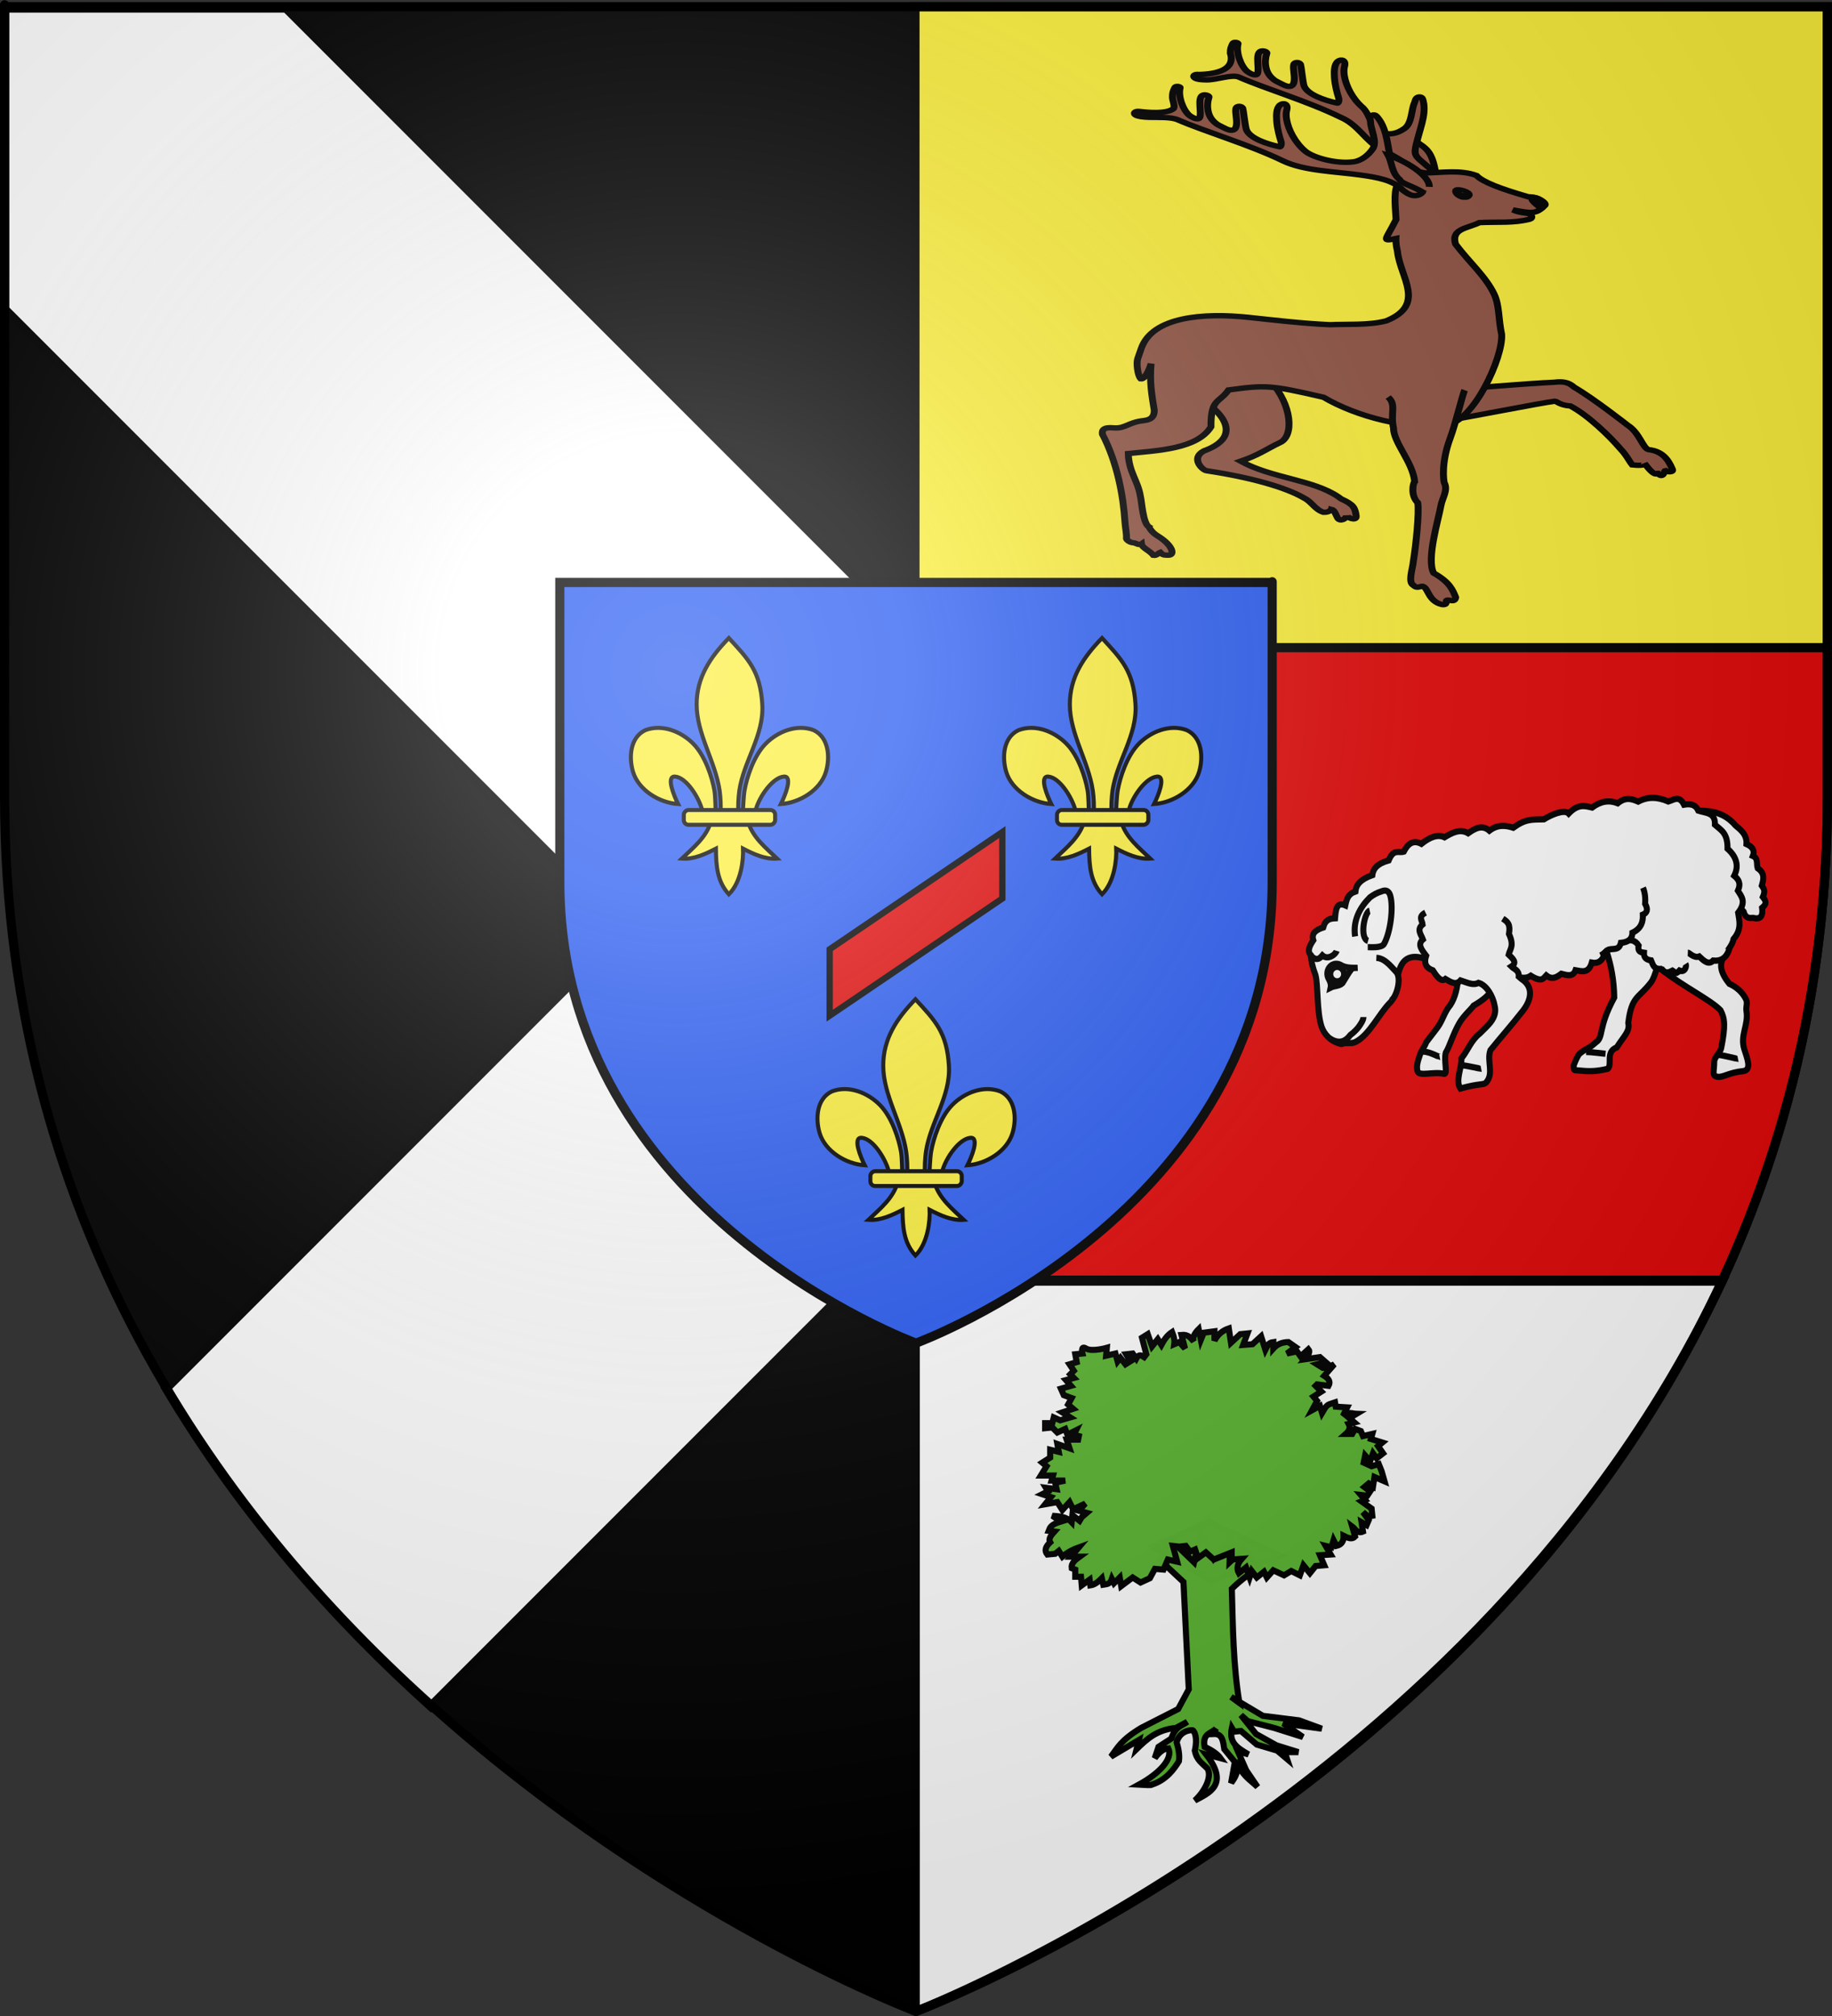 <?xml version="1.0" encoding="UTF-8" standalone="no"?>
<svg
   xmlns:dc="http://purl.org/dc/elements/1.1/"
   xmlns:cc="http://web.resource.org/cc/"
   xmlns:rdf="http://www.w3.org/1999/02/22-rdf-syntax-ns#"
   xmlns:svg="http://www.w3.org/2000/svg"
   xmlns="http://www.w3.org/2000/svg"
   xmlns:xlink="http://www.w3.org/1999/xlink"
   xmlns:sodipodi="http://sodipodi.sourceforge.net/DTD/sodipodi-0.dtd"
   xmlns:inkscape="http://www.inkscape.org/namespaces/inkscape"
   height="660"
   width="600"
   version="1.0"
   id="svg2"
   sodipodi:version="0.32"
   inkscape:version="0.44.1"
   sodipodi:docname="Blason ville fr Rambouillet (Yvelines).svg"
   sodipodi:docbase="C:\Documents and Settings\Standard\Mes documents\aaaOuiqui\Blasons\Blasons Yvelines svg"
   inkscape:export-filename="/Users/olivier/Desktop/Blason Rouge/Blason_Vide_3D.png"
   inkscape:export-xdpi="144"
   inkscape:export-ydpi="144">
  <rect width="100%" height="100%" fill="#333333" stroke="none"/>
  <sodipodi:namedview
     inkscape:window-height="712"
     inkscape:window-width="1024"
     inkscape:pageshadow="2"
     inkscape:pageopacity="0.0"
     guidetolerance="10.0"
     gridtolerance="10.0"
     objecttolerance="10.0"
     borderopacity="1.0"
     bordercolor="#666666"
     pagecolor="#ffffff"
     id="base"
     showgrid="false"
     height="660px"
     inkscape:zoom="0.63"
     inkscape:cx="410.118"
     inkscape:cy="310.61951"
     inkscape:window-x="-4"
     inkscape:window-y="-4"
     inkscape:current-layer="layer3"
     showguides="true"
     inkscape:guide-bbox="true" />
  <desc
     id="desc4">Flag of Canton of Valais (Wallis)</desc>
  <defs
     id="defs6">
    <linearGradient
       id="linearGradient2893">
      <stop
         style="stop-color:white;stop-opacity:0.314;"
         offset="0"
         id="stop2895" />
      <stop
         id="stop2897"
         offset="0.19"
         style="stop-color:white;stop-opacity:0.251;" />
      <stop
         style="stop-color:#6b6b6b;stop-opacity:0.125;"
         offset="0.6"
         id="stop2901" />
      <stop
         style="stop-color:black;stop-opacity:0.125;"
         offset="1"
         id="stop2899" />
    </linearGradient>
    <radialGradient
       inkscape:collect="always"
       xlink:href="#linearGradient2893"
       id="radialGradient3163"
       gradientUnits="userSpaceOnUse"
       gradientTransform="matrix(1.353,0,0,1.349,-77.629,-85.747)"
       cx="221.445"
       cy="226.331"
       fx="221.445"
       fy="226.331"
       r="300" />
  </defs>
  <g
     inkscape:groupmode="layer"
     id="layer3"
     inkscape:label="Fond écu"
     style="display:inline">
    <path
       id="path2855"
       style="fill:black;fill-opacity:0.982;fill-rule:evenodd;stroke:none;stroke-width:1px;stroke-linecap:butt;stroke-linejoin:miter;stroke-opacity:1"
       d="M 300,658.5 C 300,658.5 598.5,546.18 598.5,260.728 C 598.5,-24.723 598.5,2.176 598.5,2.176 L 1.5,2.176 L 1.5,260.728 C 1.5,546.18 300,658.5 300,658.5 z "
       sodipodi:nodetypes="cccccc" />
    <path
       style="fill:#fcef3c;fill-opacity:1;fill-rule:evenodd;stroke:black;stroke-width:3;stroke-linecap:butt;stroke-linejoin:miter;stroke-miterlimit:4;stroke-dasharray:none;stroke-opacity:1;display:inline"
       d="M 299.656,2.188 L 299.656,212.368 L 598.5,212.368 C 598.5,71.898 598.5,2.188 598.5,2.188 L 299.656,2.188 z "
       id="path8710"
       sodipodi:nodetypes="ccccc" />
    <path
       style="fill:#e20909;fill-opacity:1;fill-rule:evenodd;stroke:black;stroke-width:3;stroke-linecap:butt;stroke-linejoin:miter;stroke-miterlimit:4;stroke-dasharray:none;stroke-opacity:1;display:inline"
       d="M 299.625,212.031 L 299.625,419.094 L 564.125,419.094 C 585.16,373.654 598.5,321.055 598.5,260.719 C 598.5,206.962 598.5,245.899 598.5,212.031 L 299.625,212.031 z "
       id="path9600" />
    <path
       style="fill:white;fill-opacity:1;fill-rule:evenodd;stroke:black;stroke-width:3;stroke-linecap:butt;stroke-linejoin:miter;stroke-miterlimit:4;stroke-dasharray:none;stroke-opacity:1;display:inline"
       d="M 299.75,419.411 L 299.75,658.406 C 299.763,658.411 300,658.5 300,658.5 C 300,658.5 484.907,587.096 564.06,419.411 L 299.75,419.411 z "
       id="path10490"
       sodipodi:nodetypes="ccccc" />
    <g
       style="display:inline"
       inkscape:label="Meubles"
       id="g2064"
       transform="translate(-4.442412e-5,0.463)">
      <path
         id="path11627"
         d="M 1.5,2.188 L 1.5,100.781 L 204.594,303.875 L 54.438,454.031 C 79.087,495.486 109.776,530.024 141.125,558.156 L 300,399.281 L 300,208.469 L 93.719,2.188 L 1.5,2.188 z "
         style="opacity:1;fill:white;fill-opacity:1;fill-rule:evenodd;stroke:black;stroke-width:3;stroke-linecap:butt;stroke-linejoin:miter;stroke-miterlimit:4;stroke-dasharray:none;stroke-opacity:1;display:inline"
         sodipodi:nodetypes="ccccccccc" />
    </g>
    <g
       id="g6781"
       transform="matrix(-0.511,0,0,0.398,548.433,13.424)"
       style="fill:#905443;fill-opacity:1;stroke:black;stroke-width:4.435;stroke-miterlimit:4;stroke-dasharray:none;stroke-opacity:1">
      <g
         transform="translate(-115.185,-52.345)"
         style="fill:#905443;fill-opacity:1;stroke:black;stroke-width:4.435;stroke-miterlimit:4;stroke-dasharray:none;stroke-opacity:1;display:inline"
         inkscape:label="Fond écu"
         id="g6783">
        <g
           id="g6570"
           style="fill:#905443;fill-opacity:1;stroke:black;stroke-width:4.435;stroke-miterlimit:4;stroke-dasharray:none;stroke-opacity:1">
          <path
             style="color:black;fill:#905443;fill-opacity:1;fill-rule:evenodd;stroke:black;stroke-width:4.435;stroke-linecap:butt;stroke-linejoin:miter;marker:none;marker-start:none;marker-mid:none;marker-end:none;stroke-miterlimit:4;stroke-dasharray:none;stroke-dashoffset:0;stroke-opacity:1;visibility:visible;display:inline;overflow:visible"
             d="M 394.791,313.022 C 415.424,321.528 425.874,328.829 425.893,342.172 C 413.749,348.391 385.46,374.872 416.916,389.573 C 425.755,395.757 417.447,405.752 414.941,405.879 C 387.05,411.238 364.236,419.518 352.655,428.271 C 347.547,431.484 345.753,437.722 340.134,440.049 C 338.868,440.21 335.643,439.425 335.223,437.513 C 333.083,438.126 332.583,441.333 331.155,444.657 C 329.624,448.22 325.301,445.293 325.558,442.532 C 325.541,443.895 318.96,447.975 319.23,443.122 C 319.924,436.247 321.057,433.544 328.419,429.239 C 329.307,428.72 329.999,427.88 330.827,427.156 C 346.921,413.083 373.64,411.934 393.244,398.002 C 381.649,392.924 375.958,387.463 368.366,382.88 C 358.693,377.714 360.5,351.135 374.045,332.466"
             id="path2033"
             sodipodi:nodetypes="cccccccsccssccc" />
          <path
             style="color:black;fill:#905443;fill-opacity:1;fill-rule:evenodd;stroke:black;stroke-width:4.435;stroke-linecap:butt;stroke-linejoin:miter;marker:none;marker-start:none;marker-mid:none;marker-end:none;stroke-miterlimit:4;stroke-dasharray:none;stroke-dashoffset:0;stroke-opacity:1;visibility:visible;display:inline;overflow:visible"
             d="M 116.646,404.401 C 119.272,396.199 123.309,389.603 131.897,388.464 C 135.697,387.02 137.608,374.521 145.368,368.259 C 145.368,368.259 166.886,346.531 179.492,337.132 C 183.066,333.026 186.477,332.185 192.168,333.024 C 208.993,333.951 254.527,338.844 254.527,338.844 L 257.685,363.712 C 253.133,363.324 200.348,349.866 191.838,348.628 C 190.65,348.698 188.709,351.981 181.926,352.574 C 170.467,360.329 156.556,377.74 149.802,387.931 C 145.849,393.246 144.404,397.669 142.3,401.038 C 139.316,401.455 133.651,401.842 134.516,399.644 C 127.435,411.831 126.547,407.838 125.957,407.893 C 122.394,413.24 121.572,405.602 121.217,405.608 C 120.027,407.12 115.299,407.387 116.646,404.401 z "
             id="path8638"
             sodipodi:nodetypes="ccccccccccccccc" />
          <path
             style="color:black;fill:#905443;fill-opacity:1;fill-rule:evenodd;stroke:black;stroke-width:4.435;stroke-linecap:butt;stroke-linejoin:miter;marker:none;marker-start:none;marker-mid:none;marker-end:none;stroke-miterlimit:4;stroke-dasharray:none;stroke-dashoffset:0;stroke-opacity:1;visibility:visible;display:inline;overflow:visible"
             d="M 268.243,161.261 C 270.611,142.106 274.593,140.653 282.01,133.968 C 281.779,139.618 283.423,145.185 280.923,151.133 C 281.095,154.311 278.498,160.7 277.42,166.207"
             id="path8636"
             sodipodi:nodetypes="cccc" />
          <path
             id="path4786"
             style="fill:#905443;fill-opacity:1;fill-rule:evenodd;stroke:black;stroke-width:4.435;stroke-linecap:butt;stroke-linejoin:miter;stroke-miterlimit:4;stroke-dasharray:none;stroke-opacity:1"
             d="M 303.021,141.947 C 294.057,147.272 285.121,153.13 282.41,162.307 C 282.134,163.242 280.158,167.829 277.533,169.45 C 274.711,171.192 271.21,169.886 270.416,168.264 C 268.731,164.825 268.868,160.737 272.29,156.87 C 282.261,145.607 282.933,147.801 279.77,132.453 C 277.578,121.822 273.874,110.008 276.695,99.84 C 277.266,97.784 280.364,97.577 281.241,100.685 C 281.484,101.545 281.626,102.548 281.975,103.49 C 283.889,108.657 283.365,120.009 288.335,124.387 C 293.277,128.742 296.977,129.163 301.384,128.363 C 310.495,124.566 309.484,114.407 314.931,107.177 C 321.549,100.083 325.805,89.224 326.828,80.848 C 327.177,77.986 327.149,75.414 326.708,73.381 C 325.505,67.828 328.989,67.013 330.952,69.052 C 333.278,71.467 333.452,76.838 333.182,82.165 C 332.848,88.761 331.344,95.69 330.554,98.812 C 329.863,101.547 330.815,103.571 331.233,103.458 C 339.398,101.263 350.641,96.357 352.661,89.174 C 353.37,86.652 354.583,72.27 354.833,71.671 C 355.758,69.461 358.365,69.705 359.028,71.061 C 360.151,73.36 358.48,80.404 358.976,85.169 C 359.311,88.396 360.472,90.55 363.771,89.41 C 364.738,89.076 365.894,88.456 367.273,87.495 C 368.983,86.303 370.627,85.477 371.859,84.266 C 375.268,80.911 376.544,77.319 377.094,73.675 C 377.646,70.011 377.461,66.294 376.488,62.464 C 376.121,61.022 379.293,59.819 380.733,60.933 C 384.016,63.473 381.103,75.275 382.511,79.161 C 383.526,81.962 388.133,78.4 389.077,77.397 C 393.193,73.023 396.45,61.422 394.909,54.55 C 394.708,53.655 397.725,52.673 398.355,54.368 C 399.49,57.42 399.904,58.546 399.887,62.369 C 396.577,75.601 408.118,79.538 420.04,79.857 C 423.267,79.309 424.213,81.479 422.646,82.763 C 421.161,83.98 419.223,84.209 415.274,84.34 C 409.037,84.546 398.834,79.554 394.44,82.022 C 376.728,91.971 350.608,101.684 329.296,115.045 C 317.632,121.415 313.588,134.39 303.021,141.947 z "
             sodipodi:nodetypes="csssssssssccssssssssssssssssssssccssscc" />
          <path
             style="color:black;fill:#905443;fill-opacity:1;fill-rule:evenodd;stroke:black;stroke-width:4.435;stroke-linecap:butt;stroke-linejoin:miter;marker:none;marker-start:none;marker-mid:none;marker-end:none;stroke-miterlimit:4;stroke-dasharray:none;stroke-dashoffset:0;stroke-opacity:1;visibility:visible;display:inline;overflow:visible"
             d="M 274.877,160.878 C 288.032,157.267 290.619,166.087 292.799,170.806 C 295.541,176.194 293.776,193.535 293.696,199.259 C 300.349,216.258 303.377,217.441 293.798,214.831 C 293.86,216.38 293.666,220.838 292.799,225.215 C 291.088,246.965 274.043,269.219 300.03,282.579 C 311.125,286.363 325.981,285.039 335.97,285.705 C 353.786,284.72 373.542,281.673 388.063,279.693 C 416.975,275.751 449.822,278.914 456.984,305.245 L 459.25,313.575 C 460.225,317.159 459.311,327.517 457.267,330.268 C 454.788,330.687 452.018,323.509 450.68,317.741 C 451.79,332.332 450.175,344.198 448.643,356.147 C 448.707,360.115 449.528,363.68 455.335,364.585 C 465.445,365.921 466.932,371.295 474.612,370.548 C 481.195,369.753 482.226,372.351 481.886,375.786 C 472.335,399.126 468.467,426.833 467.451,447.621 C 467.196,452.828 466.263,457.601 466.465,461.763 C 466.231,462.738 464.43,464.969 461.833,465.13 C 460.491,465.213 458.478,467.489 456.818,466.006 C 456.435,469.4 451.765,471.319 449.115,475.44 C 447.236,475.828 446.062,473.612 444.832,472.989 C 442.699,475.788 441.938,475.097 439.804,475.295 C 435.16,475.604 436.544,467.15 446.744,459.224 C 450.514,456.294 451.976,452.307 451.896,452.19 C 456.068,449.193 456.634,430.876 457.57,426.674 C 459.12,414.035 465.021,406.743 465.301,391.678 C 446.209,389.156 421.141,387.988 412.309,369.757 C 412.425,345.883 407.154,350.547 401.044,339.379 C 377.439,335.345 374.593,335.137 340.154,345.398 C 319.377,361.246 284.914,373.038 260.684,367.786 C 244.067,365.013 225.116,313.176 225.994,293.745 C 228.194,280.401 227.372,269.809 230.869,260.398 C 236.277,245.846 246.922,234.117 255.556,219.396 C 258.57,206.665 248.099,206.641 240.199,201.716 C 227.776,201.002 218.739,202.394 207.999,198.933 C 205.679,198.06 206.472,194.81 209.585,194.083 C 214.682,193.322 216.181,192.71 218.81,191.244 C 206.864,194.115 204.044,195.022 198.528,187.863 C 196.209,186.064 202.549,180.352 208.939,180.491 C 227.159,173.708 238.095,168.351 242.172,162.95 C 252.313,158.116 264.136,160.656 274.877,160.878 z "
             id="path2058"
             sodipodi:nodetypes="cccccccsssccccccscsccccsccccccccsccccccccc" />
          <path
             id="path2018"
             d="M 298.746,345.257 C 293.261,351.452 297.484,358.364 295.312,370.653 C 295.337,382.797 282.928,398.791 281.747,414.809 C 282.759,415.821 284.526,426.153 279.765,432.158 C 278.748,440.249 280.902,467.049 282.618,480.499 C 282.919,485.988 286.319,497.752 282.463,500.137 C 279.884,503.499 277.969,500.01 276.197,501.084 C 272.909,503.077 272.856,513.062 264.467,515.836 C 260.226,516.815 262.105,512.675 261.139,512.39 C 259.854,511.347 256.145,515.043 255.447,510.017 C 257.378,503.742 259.281,497.47 269.547,490.004 C 274.391,478.806 266.453,445.701 264.944,434.67 C 264.075,428.315 260.239,421.985 262.772,415.676 C 263.218,413.733 264.807,399.162 259.057,379.352 C 255.457,366.947 250.896,342.091 249.68,339.567"
             style="color:black;fill:#905443;fill-opacity:1;fill-rule:evenodd;stroke:black;stroke-width:4.435;stroke-linecap:butt;stroke-linejoin:miter;marker:none;marker-start:none;marker-mid:none;marker-end:none;stroke-miterlimit:4;stroke-dasharray:none;stroke-dashoffset:0;stroke-opacity:1;visibility:visible;display:inline;overflow:visible"
             sodipodi:nodetypes="ccccccsccccccsc" />
          <g
             id="g2052"
             transform="matrix(0.269,0.963,-0.963,0.269,361.156,-107.063)"
             style="fill:#905443;fill-opacity:1;stroke:black;stroke-width:4.435;stroke-miterlimit:4;stroke-dasharray:none;stroke-opacity:1">
            <path
               sodipodi:nodetypes="cccc"
               id="path8640"
               d="M 243.377,177.872 C 244.611,177.496 247.266,179.578 247.596,183.255 C 247.162,185.15 247.434,186.676 244.977,187.183 C 242.235,187.135 241.524,178.503 243.377,177.872 z "
               style="color:black;fill:#905443;fill-opacity:1;fill-rule:evenodd;stroke:black;stroke-width:4.435;stroke-linecap:butt;stroke-linejoin:miter;marker:none;marker-start:none;marker-mid:none;marker-end:none;stroke-miterlimit:4;stroke-dasharray:none;stroke-dashoffset:0;stroke-opacity:1;visibility:visible;display:inline;overflow:visible" />
            <path
               sodipodi:nodetypes="ccc"
               id="path9555"
               d="M 244.022,180.615 C 245.702,180.422 246.929,183.046 245.415,184.004 C 241.905,184.155 242.228,180.982 244.022,180.615 z "
               style="color:black;fill:#905443;fill-opacity:1;fill-rule:evenodd;stroke:black;stroke-width:4.435;stroke-linecap:butt;stroke-linejoin:miter;marker:none;marker-start:none;marker-mid:none;marker-end:none;stroke-miterlimit:4;stroke-dasharray:none;stroke-dashoffset:0;stroke-opacity:1;visibility:visible;display:inline;overflow:visible" />
          </g>
          <path
             style="fill:#905443;fill-opacity:1;fill-rule:evenodd;stroke:black;stroke-width:4.435;stroke-linecap:butt;stroke-linejoin:miter;stroke-miterlimit:4;stroke-dasharray:none;stroke-opacity:1"
             d="M 289.792,174.483 C 295.547,166.839 305.97,164.486 316.233,162.642 C 332.871,159.652 352.706,159.28 366.136,150.951 C 387.513,137.693 415.717,127.064 433.477,117.201 C 437.883,114.754 445.584,115.31 451.821,115.135 C 455.771,115.023 459.169,114.418 460.66,113.208 C 462.233,111.932 461.298,109.758 458.069,110.29 C 453.276,111.079 440.741,112.545 436.463,108.089 C 435.027,106.594 436.956,101.483 436.982,98.617 C 437.018,94.795 436.609,93.666 435.489,90.609 C 434.867,88.911 431.846,89.879 432.042,90.774 C 433.55,97.653 430.237,109.238 426.099,113.593 C 425.151,114.591 420.527,118.131 419.525,115.325 C 418.136,111.432 421.106,99.644 417.836,97.089 C 416.401,95.968 413.223,97.155 413.583,98.599 C 414.537,102.434 414.705,106.152 414.135,109.812 C 413.567,113.454 412.274,117.039 408.848,120.378 C 407.611,121.584 405.962,122.401 404.247,123.585 C 402.863,124.539 401.704,125.153 400.735,125.483 C 397.431,126.606 396.281,124.447 395.961,121.219 C 395.489,116.451 397.194,109.415 396.081,107.111 C 395.426,105.752 392.82,105.495 391.884,107.701 C 391.63,108.298 390.348,122.675 389.626,125.193 C 387.572,132.366 376.305,137.218 368.13,139.373 C 367.712,139.483 366.769,137.455 367.474,134.723 C 368.278,131.605 369.816,124.684 370.182,118.089 C 370.478,112.764 370.33,107.392 368.016,104.966 C 366.063,102.918 362.575,103.715 363.751,109.275 C 364.182,111.309 364.197,113.881 363.834,116.741 C 362.771,125.112 358.462,135.951 351.81,143.013 C 346.935,148.189 331.988,153.708 320.757,151.68 C 316.349,150.885 311.737,146.859 308.635,141.048 C 305.516,135.205 309.987,124.758 310.006,119.248 C 310.009,118.243 310.228,117.254 310.302,116.364 C 310.57,113.145 307.596,112.252 306.341,113.978 C 300.134,122.512 299.461,134.875 297.786,145.599 C 295.367,161.082 295.507,158.791 282.22,165.844 C 277.659,168.265 276.098,172.046 276.47,175.857 C 276.645,177.655 279.465,180.104 282.719,179.462 C 285.746,178.865 289.205,175.263 289.792,174.483 z "
             id="path3895"
             sodipodi:nodetypes="csssssssssssssssssssssssssssssssssssssss" />
          <path
             sodipodi:nodetypes="cccc"
             id="path3832"
             d="M 272.377,172.323 C 271.947,163.128 287.893,150.586 298.762,146.4 C 296.152,152.458 296.59,160.825 291.385,166.26 C 290.246,169.793 283.456,171.137 275.776,177.332"
             style="color:black;fill:#905443;fill-opacity:1;fill-rule:evenodd;stroke:black;stroke-width:4.435;stroke-linecap:butt;stroke-linejoin:miter;marker:none;marker-start:none;marker-mid:none;marker-end:none;stroke-miterlimit:4;stroke-dasharray:none;stroke-dashoffset:0;stroke-opacity:1;visibility:visible;display:inline;overflow:visible" />
          <path
             style="fill:#905443;fill-opacity:1;fill-rule:evenodd;stroke:black;stroke-width:4.435;stroke-linecap:butt;stroke-linejoin:miter;stroke-miterlimit:4;stroke-dasharray:none;stroke-opacity:1"
             d="M 198.636,186.753 C 199.922,183.558 202.608,181.15 205.989,180.903 C 208.813,182.519 202.238,188.254 200.587,190.005 C 199.561,189.375 199.532,187.591 198.636,186.753 z "
             id="path4797"
             sodipodi:nodetypes="cccc" />
        </g>
      </g>
      <g
         transform="translate(-115.185,-52.345)"
         inkscape:label="Meubles"
         id="g6798"
         style="fill:#905443;fill-opacity:1;stroke:black;stroke-width:4.435;stroke-miterlimit:4;stroke-dasharray:none;stroke-opacity:1" />
    </g>
    <g
       transform="matrix(0.417,0,0,0.431,106.348,110.041)"
       id="g17017"
       style="stroke:black;stroke-opacity:1;stroke-width:4.718;stroke-miterlimit:4;stroke-dasharray:none">
      <path
         sodipodi:nodetypes="ccsccccccccc"
         id="path12500"
         d="M 1012.818,502.339 C 999.733,525.764 1004.708,532.396 998.416,536.406 C 991.672,542.184 991.665,540.312 985.707,544.927 C 984.25,546.057 982.217,550.694 980.908,553.984 C 981.117,558.381 980.993,557.448 984.845,557.79 C 991.216,558.364 997.176,558.99 1007.71,556.532 C 1011.579,553.084 1005.567,543.784 1014.778,540.252 C 1020.808,531.109 1025.212,527.988 1023.805,521.715 C 1026.453,500.905 1031.843,503.347 1041.688,490.846 C 1048.612,481.815 1052.884,444.207 1050.576,435.732 C 1032.892,435.762 1011.565,437.798 993.861,437.345 C 1004.031,458.479 1012.319,476.009 1012.818,502.339 z "
         style="fill:white;fill-opacity:1;fill-rule:evenodd;stroke:black;stroke-width:4.718;stroke-linecap:butt;stroke-linejoin:miter;stroke-miterlimit:4;stroke-dasharray:none;stroke-opacity:1" />
      <path
         sodipodi:nodetypes="ccccccccccccs"
         id="path12502"
         d="M 1099.531,419.807 C 1099.495,422.174 1105.38,421.378 1104.632,424.292 C 1108.324,430.163 1111.602,434.391 1114.47,437.236 C 1116.023,442.698 1119.549,442.015 1121.83,441.884 C 1127.898,443.451 1129.777,440.202 1128.923,434.259 C 1133.252,430.81 1131.53,428.578 1129.497,426.063 C 1131.763,421.039 1130.084,419.53 1128.664,417.423 C 1130.03,412.901 1131.447,408.066 1125.401,404.122 C 1124.364,400.993 1126.005,396.592 1121.706,394.835 C 1123.341,390.796 1121.373,387.826 1116.633,385.784 C 1117.133,378.483 1111.823,374.838 1107.961,371.634 C 1095.231,357.181 1079.391,361.247 1064.323,360.492 C 1054.513,349.254 1117.355,407.266 1100.654,425.201"
         style="fill:white;fill-opacity:1;fill-rule:evenodd;stroke:black;stroke-width:4.718;stroke-linecap:butt;stroke-linejoin:miter;stroke-miterlimit:4;stroke-dasharray:none;stroke-opacity:1" />
      <path
         sodipodi:nodetypes="ccscccccsccc"
         id="path12504"
         d="M 890.532,465.769 C 890.835,479.657 891.707,499.818 882.248,510.378 C 878.674,515.649 877.514,520.686 873.577,525.677 C 870.77,529.236 867.927,532.771 865.131,536.35 C 863.911,539.973 861.002,542.662 860.056,546.366 C 858.719,550.216 857.167,554.156 858.242,558.306 C 859.392,562.633 870.931,558.425 879.107,560.341 C 882.313,560.886 878.795,550.277 880.472,544.245 C 883.452,539.79 886.162,530.07 891.187,521.717 C 894.636,515.984 900.848,510.896 902.295,508.597 C 918.643,499.334 919.834,493.701 920.767,474.539 C 911.562,470.921 900.593,469.887 890.532,465.769 z "
         style="fill:white;fill-opacity:1;fill-rule:evenodd;stroke:black;stroke-width:4.718;stroke-linecap:butt;stroke-linejoin:miter;stroke-miterlimit:4;stroke-dasharray:none;stroke-opacity:1" />
      <path
         sodipodi:nodetypes="cscccccccccccccccccccccccccccccccscsssscccccccccccccccsssss"
         id="path12506"
         d="M 794.818,536.597 C 789.887,534.698 784.978,530.567 782.874,524.339 C 779.032,512.968 780.329,492.716 778.118,485.205 C 775.807,479.333 774.672,474.38 774.457,470.12 C 771.212,466.938 773.985,462.476 776.451,458.903 C 774.671,453.599 778.554,450.99 784.208,449.186 C 785.965,443.019 789.63,442.373 793.53,442.196 C 794.014,436.301 794.493,429.382 801.597,432.384 C 802.682,427.534 803.687,423.75 809.532,421.845 C 810.026,416.725 813.473,412.606 822.8,409.418 C 823.478,404.71 826.385,400.738 835.634,398.244 C 839.52,389.103 843.493,392.823 847.504,391.586 C 850.628,385.738 854.668,382.344 861.331,385.645 C 868.065,380.447 874.282,378.244 879.489,380.657 C 885.628,377.087 891.83,374.029 898.05,377.594 C 903.602,373.74 909.169,370.997 914.718,375.652 C 921.005,370.994 927.269,371.474 933.463,373.396 C 943.438,366.49 948.125,367.29 957.541,367.025 C 962.912,363.753 973.57,359.119 976.979,362.629 C 984.485,355.071 989.908,356.856 995.374,358.075 C 1002.175,353.19 1008.816,352.241 1015.523,354.817 C 1021.908,349.801 1026.686,351.562 1031.599,353.559 C 1039.114,349.683 1046.912,349.955 1055.28,353.48 C 1059.776,352.106 1063.864,348.712 1067.586,355.897 C 1072.454,355.068 1076.514,355.598 1078.828,360.445 C 1084.854,362.346 1092.292,361.737 1091.872,371.168 C 1096.728,375.353 1101.939,377.359 1101.764,389.339 C 1109.075,395.692 1110.808,402.615 1107.019,409.895 C 1110.216,412.506 1112.593,415.308 1109.928,421.287 C 1112.796,425.743 1116.705,429.634 1110.097,438.005 C 1111.035,444.005 1113.114,450.533 1106.499,457.963 C 1104.41,468.736 1087.79,473.628 1103.247,491.986 C 1108.877,494.331 1113.518,498.484 1116.147,503.492 C 1117.815,506.439 1116.065,509.467 1116.598,512.544 C 1118.454,523.278 1111.449,530.912 1114.914,541.627 C 1117.004,548.201 1121.283,557.591 1113.897,558.308 C 1102.43,559.421 1098.116,563.464 1093.534,562.521 C 1089.24,561.638 1091.343,558.619 1091.331,551.154 C 1091.326,547.772 1096.126,544.209 1096.823,540.75 C 1100.193,524.019 1099.751,518.537 1096.262,512.059 C 1088.113,503.922 1066.551,493.952 1049.402,480.678 C 1043.684,481.026 1043.146,477.235 1041.74,474.193 C 1038.289,473.755 1035.899,472.319 1036.124,468.367 C 1033.443,468 1030.985,467.467 1031.926,462.831 C 1029.009,458.397 1024.749,458.162 1020.591,459.42 C 1015.654,460.915 1010.86,464.513 1008.628,465.687 C 1007.271,465.677 1006.566,467.573 1005.537,468.449 C 1003.771,474.392 1000.298,476.828 995.134,475.899 C 992.667,484.314 987.308,482.487 982.357,481.674 C 980.397,486.909 975.7,485.473 971.204,484.359 C 967.606,487.044 963.917,489.159 959.37,485.577 C 957.164,487.773 956.101,491.175 947.236,485.848 C 942.59,488.901 937.742,486.77 932.863,485.834 C 924.459,485.895 915.652,486.222 906.3,487.586 C 890.062,490.67 879.29,478.207 865.972,473.467 C 836.569,463.003 845.316,497.975 837.081,505.911 C 827.899,514.759 820.825,530.329 809.977,535.971 C 807.267,537.381 805.167,536.901 801.754,537.023 C 797.878,537.161 800.416,538.752 794.818,536.597 z "
         style="fill:white;fill-opacity:1;fill-rule:evenodd;stroke:black;stroke-width:4.718;stroke-linecap:butt;stroke-linejoin:miter;stroke-miterlimit:4;stroke-dasharray:none;stroke-opacity:1" />
      <path
         sodipodi:nodetypes="ccccccccccccccccccccc"
         id="path12508"
         d="M 864.582,437.938 C 858.438,440.96 862.029,443.953 862.288,446.888 C 857.355,450.806 861.153,454.62 862.518,458.259 C 857.799,462.152 861.987,466.587 865.068,470.664 C 863.393,475.621 864.215,479.611 870.302,481.727 C 872.888,485.644 876.601,491.13 880.209,488.308 C 883.723,490.284 888.318,493.526 892.082,489.411 C 897.742,491.157 901.817,493.389 906.188,491.248 C 912.529,492.919 917.549,501.378 918.841,508.521 C 921.43,518.081 913.069,523.832 907.203,529.703 C 900.257,535.006 898.192,542.027 892.76,548.659 C 893.15,556.023 887.738,565.416 891.977,571.509 C 907.308,567.397 909.912,569.028 912.079,567.036 C 918.654,560.081 912.479,550.775 915.492,542.444 C 922.879,533.542 933.31,522.087 939.769,513.964 C 948.043,504.649 949.748,494.396 939.99,488.332 C 939.194,487.743 938.458,487.141 937.779,486.529 C 938.211,481.603 934.108,480.841 932.051,478.84 C 936.846,475.884 933.086,472.825 929.872,469.772 C 930.833,465.708 934.487,463.173 930.12,454.135 C 931.363,446.724 929.223,444.986 925.257,442.452"
         style="fill:white;fill-opacity:1;fill-rule:evenodd;stroke:black;stroke-width:4.718;stroke-linecap:butt;stroke-linejoin:miter;stroke-miterlimit:4;stroke-dasharray:none;stroke-opacity:1" />
      <path
         sodipodi:nodetypes="cccccc"
         id="path12510"
         d="M 809.261,455.992 C 807.408,443.936 813.024,433.913 820.953,426.288 C 824.04,424.159 826.332,422.87 829.935,421.786 C 833.403,420.336 835.677,421.34 836.848,424.82 C 839.611,434.049 836.927,453.493 831.829,461.943 C 829.647,464.796 821.785,464.117 819.191,464.116"
         style="fill:white;fill-opacity:1;fill-rule:evenodd;stroke:black;stroke-width:4.718;stroke-linecap:butt;stroke-linejoin:miter;stroke-miterlimit:4;stroke-dasharray:none;stroke-opacity:1" />
      <path
         sodipodi:nodetypes="ccccccc"
         id="path12512"
         d="M 790.077,494.825 C 790.549,492.689 789.829,490.538 788.773,488.696 C 784.719,482.338 790.581,474.335 797.514,477.419 C 801.619,480.018 806.498,479.798 811.202,479.835 C 809.735,479.975 808.188,479.807 806.79,480.338 C 803.953,483.679 801.823,487.743 799.32,491.472 C 796.783,493.833 793.061,493.371 790.077,494.825 z "
         style="fill:white;fill-opacity:1;fill-rule:evenodd;stroke:black;stroke-width:4.718;stroke-linecap:butt;stroke-linejoin:miter;stroke-miterlimit:4;stroke-dasharray:none;stroke-opacity:1" />
      <path
         transform="translate(64.014,115.356)"
         d="M 736.596 369.255 A 5.426 5.426 0 1 1  725.745,369.255 A 5.426 5.426 0 1 1  736.596 369.255 z"
         sodipodi:ry="5.4255319"
         sodipodi:rx="5.4255319"
         sodipodi:cy="369.25531"
         sodipodi:cx="731.17023"
         id="path12514"
         style="fill:white;fill-opacity:1;stroke:black;stroke-width:4.718;stroke-miterlimit:4;stroke-dasharray:none;stroke-opacity:1"
         sodipodi:type="arc" />
      <path
         sodipodi:nodetypes="csccc"
         id="path12516"
         d="M 815.806,517.228 C 815.806,517.303 815.806,517.378 815.806,517.453 C 815.806,519.699 812.986,523.573 811.744,525.126 C 809.961,527.223 807.891,529.184 805.65,530.768 C 801.057,536.527 796.407,537.466 789.628,533.702"
         style="fill:white;fill-opacity:1;fill-rule:evenodd;stroke:black;stroke-width:4.718;stroke-linecap:butt;stroke-linejoin:miter;stroke-miterlimit:4;stroke-dasharray:none;stroke-opacity:1" />
      <path
         sodipodi:nodetypes="csc"
         id="path12518"
         d="M 825.961,472.24 C 832.35,472.585 836.608,477.857 841.498,482.893 C 846.034,487.564 841.823,501.862 837.758,504.512"
         style="fill:white;fill-opacity:1;fill-rule:evenodd;stroke:black;stroke-width:4.718;stroke-linecap:butt;stroke-linejoin:miter;stroke-miterlimit:4;stroke-dasharray:none;stroke-opacity:1" />
      <path
         sodipodi:nodetypes="ccccccc"
         id="path12520"
         d="M 1001.985,470.435 C 1005.549,468.909 1005.426,467.275 1008.536,465.944 C 1012.256,465.009 1016.546,466.742 1017.999,460.879 C 1023.423,460.365 1026.953,458.3 1027.041,453.18 C 1034.227,449.861 1035.488,444.676 1035.255,439.455 C 1038.506,438.13 1039.62,435.689 1037.03,431.15 C 1037.433,426.462 1036.771,422.218 1035.385,418.982"
         style="fill:white;fill-opacity:1;fill-rule:evenodd;stroke:black;stroke-width:4.718;stroke-linecap:butt;stroke-linejoin:miter;stroke-miterlimit:4;stroke-dasharray:none;stroke-opacity:1" />
      <path
         sodipodi:nodetypes="cccc"
         id="path12522"
         d="M 1070.58,468.311 C 1071.776,468.36 1075.258,472.662 1079.565,471.211 C 1082.936,474.318 1086.811,478.057 1090.491,474.356 C 1095.926,474.849 1100.933,472.978 1103.251,465.164"
         style="fill:white;fill-opacity:1;fill-rule:evenodd;stroke:black;stroke-width:4.718;stroke-linecap:butt;stroke-linejoin:miter;stroke-miterlimit:4;stroke-dasharray:none;stroke-opacity:1" />
      <path
         style="fill:none;fill-rule:evenodd;stroke:black;stroke-width:4.718;stroke-linecap:butt;stroke-linejoin:miter;stroke-miterlimit:4;stroke-dasharray:none;stroke-opacity:1"
         d="M 1049.681,480 C 1052.603,484.641 1055.078,483.647 1058.617,481.915 C 1060.08,482.606 1060.263,485.857 1064.043,481.915 C 1068.347,483.724 1069.854,478.476 1068.83,476.809"
         id="path12524"
         sodipodi:nodetypes="cccc" />
      <path
         style="fill:none;fill-rule:evenodd;stroke:black;stroke-width:4.718;stroke-linecap:butt;stroke-linejoin:miter;stroke-miterlimit:4;stroke-dasharray:none;stroke-opacity:1"
         d="M 773.694,469.8 C 777.219,473.47 780.049,474.654 783.588,470.439 C 787.7,474.03 793.836,470.004 794.758,466.928"
         id="path13411"
         sodipodi:nodetypes="ccc" />
      <path
         style="fill:none;fill-rule:evenodd;stroke:black;stroke-width:4.718;stroke-linecap:butt;stroke-linejoin:miter;stroke-miterlimit:4;stroke-dasharray:none;stroke-opacity:1"
         d="M 861.064,543.93 C 864.756,541.942 875.447,547.719 875.745,547.66"
         id="path14298"
         sodipodi:nodetypes="cc" />
      <path
         style="fill:none;fill-rule:evenodd;stroke:black;stroke-width:4.718;stroke-linecap:butt;stroke-linejoin:miter;stroke-miterlimit:4;stroke-dasharray:none;stroke-opacity:1"
         d="M 893.617,553.963 C 896.032,553.89 908.001,556.595 908.298,556.536"
         id="path15187"
         sodipodi:nodetypes="cc" />
      <path
         style="fill:none;fill-rule:evenodd;stroke:black;stroke-width:4.718;stroke-linecap:butt;stroke-linejoin:miter;stroke-miterlimit:4;stroke-dasharray:none;stroke-opacity:1"
         d="M 990.638,543.83 C 993.054,543.757 994.809,543.889 1005.957,545.106"
         id="path15189"
         sodipodi:nodetypes="cc" />
      <path
         sodipodi:nodetypes="cc"
         id="path15185"
         d="M 1094.043,545.904 C 1096.458,545.832 1109.703,549.075 1110,549.016"
         style="fill:none;fill-rule:evenodd;stroke:black;stroke-width:4.718;stroke-linecap:butt;stroke-linejoin:miter;stroke-miterlimit:4;stroke-dasharray:none;stroke-opacity:1" />
      <path
         style="fill:none;fill-opacity:1;fill-rule:evenodd;stroke:black;stroke-width:4.718;stroke-linecap:butt;stroke-linejoin:miter;stroke-miterlimit:4;stroke-dasharray:none;stroke-opacity:1"
         d="M 819.452,459.401 C 812.506,457.404 816.652,437.339 820.728,436.422"
         id="path15191"
         sodipodi:nodetypes="cc" />
    </g>
    <g
       id="g9968"
       transform="matrix(0.523,0,0,0.523,338.553,432.423)"
       style="fill:#5ab532;fill-opacity:0.986;stroke:black;stroke-opacity:1;stroke-width:3.825;stroke-miterlimit:4;stroke-dasharray:none">
      <g
         id="g7256"
         transform="translate(-17.581,-735.996)"
         style="fill:#5ab532;fill-opacity:0.986;stroke:black;stroke-opacity:1;stroke-width:3.825;stroke-miterlimit:4;stroke-dasharray:none">
        <path
           id="path5476"
           style="fill:#5ab532;fill-opacity:0.986;fill-rule:evenodd;stroke:black;stroke-width:3.825;stroke-linecap:butt;stroke-linejoin:miter;stroke-opacity:1;stroke-miterlimit:4;stroke-dasharray:none"
           d="M 91.999,877.172 L 128.852,898.776 L 171.742,882.891 L 127.263,861.922 L 91.999,877.172 z " />
        <path
           id="path1910"
           style="fill:#5ab532;fill-opacity:0.986;fill-rule:evenodd;stroke:black;stroke-width:3.825;stroke-linecap:butt;stroke-linejoin:miter;stroke-miterlimit:4;stroke-dasharray:none;stroke-opacity:1"
           d="M 103.307,872.94 L 96.68,885.721 L 111.355,899.45 L 114.669,966.671 L 108.041,978.979 L 84.845,990.814 C 71.865,998.629 70.086,1003.389 65.909,1008.803 L 83.425,998.388 L 82.005,1004.069 C 88.268,997.987 94.565,991.933 106.621,990.814 L 113.722,987.027 C 110.705,989.418 106.355,989.533 103.781,997.442 L 95.733,1002.649 L 93.366,1009.75 C 96.206,1005.915 99.047,1003.694 101.887,1003.596 C 104.909,1009.996 96.499,1019.177 83.425,1026.319 C 87.188,1026.535 91.318,1026.824 91.472,1026.319 C 100.604,1023.511 105.58,1016.418 108.514,1011.643 C 109.056,1007.698 108.231,1003.754 107.094,999.809 C 108.621,994.305 113.09,992.118 117.035,992.234 C 118.194,992.583 120.358,996.958 118.456,1005.016 C 119.606,1011.102 123.092,1012.842 126.503,1016.377 C 129.323,1021.809 124.373,1030.845 118.456,1036.26 C 126.703,1031.785 140.613,1026.621 125.557,1007.383 L 134.551,1009.75 C 132.837,1007.383 129.71,1005.016 124.61,1002.649 C 123.014,994.239 128.717,994.344 131.711,991.288 L 130.29,994.601 C 135.943,994.314 136.171,999.451 136.918,1004.069 L 143.545,1012.117 L 141.178,1025.372 C 142.607,1022.948 143.701,1022.861 145.912,1014.957 C 149.857,1021.864 153.802,1023.888 157.747,1027.739 L 150.646,1017.324 L 145.439,1005.489 L 152.066,1007.383 C 144.864,1003.119 139.698,1000.024 141.652,990.814 L 143.072,993.181 L 147.333,992.708 L 157.274,1001.229 L 170.055,1005.016 L 176.209,1010.223 L 174.789,1005.963 L 183.31,1005.963 L 169.582,1001.702 L 156.8,994.601 L 147.333,982.767 L 151.593,986.554 L 168.162,990.814 L 186.151,996.495 L 173.842,987.974 L 197.985,991.288 L 183.784,986.08 L 161.061,983.24 L 141.178,971.405 L 146.386,975.192 C 142.47,951.365 142.318,927.538 141.652,903.71 C 148.074,897.382 153.558,893.871 159.167,889.982 L 149.226,878.62 L 140.232,887.141 L 140.705,871.993 L 130.29,884.774 L 122.243,868.679 L 117.982,887.141 L 103.307,872.94 z " />
        <path
           id="path4587"
           style="fill:#5ab532;fill-opacity:0.986;fill-rule:evenodd;stroke:black;stroke-width:3.825;stroke-linecap:butt;stroke-linejoin:miter;stroke-miterlimit:4;stroke-dasharray:none;stroke-opacity:1"
           d="M 108.753,877.318 L 104.709,876.868 L 107.405,886.753 L 101.564,885.405 L 98.868,891.695 L 93.477,891.246 L 90.331,897.087 L 84.491,899.783 L 79.548,896.637 L 72.36,902.029 L 71.461,896.637 L 67.867,900.232 L 66.519,897.536 C 65.318,901.122 63.133,900.768 61.127,901.13 L 60.229,897.087 C 58.132,899.185 55.969,901.148 53.04,901.58 L 52.59,897.985 L 47.648,901.58 L 47.199,896.188 L 43.605,896.188 L 43.605,891.695 L 41.358,890.797 C 40.913,887.877 43.403,885.692 46.3,883.608 L 40.909,883.608 L 45.851,877.767 C 42.406,878.999 38.962,880.69 35.517,883.608 L 33.271,880.013 L 31.024,881.811 L 26.082,882.26 C 24.056,879.714 25.123,877.168 27.879,874.622 C 26.574,872.375 28.572,870.129 30.575,867.882 L 26.981,867.433 C 27.733,865.486 28.116,863.539 34.619,861.592 L 29.227,857.998 C 33.509,858.391 37.892,858.385 41.358,862.042 L 41.807,857.549 L 46.3,861.143 L 47.648,858.897 L 50.793,856.201 L 45.851,854.853 L 49.895,850.36 L 42.257,853.954 L 40.01,849.461 L 35.517,854.404 L 32.372,849.461 L 24.734,850.809 L 28.328,846.316 L 22.937,844.519 L 26.531,842.722 L 25.183,840.475 L 31.923,841.374 L 31.024,837.33 L 37.314,835.982 L 28.778,835.982 L 29.676,832.837 L 22.038,832.837 L 25.633,826.996 L 22.937,824.75 L 27.879,821.605 L 27.879,816.663 L 33.271,818.01 L 32.372,813.068 L 40.01,815.764 L 38.213,810.372 L 45.402,810.372 L 45.851,808.126 L 42.706,807.227 L 44.054,804.532 L 38.662,807.227 L 37.314,803.633 L 32.372,805.879 L 29.227,802.734 L 24.734,803.184 L 24.734,800.039 L 29.227,800.039 L 30.126,796.444 L 34.169,798.241 L 40.459,796.444 L 35.517,793.299 L 42.257,791.053 L 39.112,788.357 L 41.358,784.313 L 36.416,782.516 L 34.619,778.472 L 40.909,776.675 L 37.764,773.081 L 42.706,771.733 L 40.459,769.486 L 42.706,767.24 L 40.01,763.196 L 44.503,761.848 L 43.605,756.906 L 48.097,756.457 C 48.097,756.457 46.75,751.065 50.344,753.312 C 53.938,755.558 63.374,752.862 63.374,752.862 L 62.924,757.805 L 68.765,756.457 L 70.113,761.399 L 71.91,759.152 L 75.055,763.196 L 78.65,760.95 C 76.959,760.244 76.418,758.389 75.505,756.906 L 79.548,756.457 L 81.795,759.602 C 83.442,756.54 85.09,757.632 86.737,758.703 L 88.085,756.906 L 85.389,746.572 L 88.984,744.326 L 91.679,751.964 L 95.274,747.471 L 97.52,751.065 C 99.149,748.06 100.961,745.148 104.26,742.978 C 105.679,746.494 105.874,748.786 105.608,750.616 L 108.753,749.268 L 112.347,753.312 L 110.101,744.775 C 114.384,744.385 115.9,746.763 117.739,748.819 C 116.926,746.273 118.314,743.727 120.884,741.181 L 122.232,747.92 L 124.029,743.427 L 130.768,742.528 L 130.768,748.369 C 133.266,743.835 136.415,741.901 139.754,740.731 L 141.102,749.717 L 146.943,744.326 L 151.436,743.876 L 148.74,751.065 L 154.581,750.616 L 159.973,745.674 L 162.668,754.21 C 163.723,752.168 164.151,749.707 167.611,749.268 L 167.611,753.312 C 169.918,750.707 173.044,749.331 177.046,749.268 L 181.539,752.413 L 176.147,756.457 L 182.437,755.109 L 184.684,758.254 L 189.626,753.761 C 190.959,755.337 189.392,757.639 187.38,760.051 L 196.815,758.703 L 200.409,761.848 L 195.018,763.196 L 198.612,765.443 L 201.308,765.443 L 205.801,763.196 L 199.511,770.385 C 202.299,772.104 203.644,774.111 202.207,776.675 L 195.018,775.776 L 194.119,776.675 L 197.714,780.269 L 192.771,783.415 L 195.018,786.11 L 191.873,791.951 L 196.815,789.255 L 198.163,793.748 C 199.58,791.422 200.539,788.637 203.554,787.908 L 206.25,787.009 L 206.699,789.705 L 213.888,790.154 L 211.192,795.546 C 214.679,792.534 217.021,794.098 219.729,794.198 L 215.236,796.893 L 218.381,799.589 L 214.787,800.488 C 216.18,803.083 214.961,805.024 212.99,806.778 L 217.033,806.778 L 218.831,803.633 L 222.425,804.981 L 223.773,808.126 L 229.614,806.778 L 228.715,809.923 L 235.904,812.17 L 233.208,814.416 L 236.353,818.909 L 232.309,822.054 L 230.063,818.909 L 228.266,823.851 L 225.121,820.257 L 224.222,824.75 L 229.164,826.996 L 233.657,825.649 L 235.455,830.141 L 237.252,836.432 L 230.962,833.736 L 230.063,839.577 L 227.367,837.78 L 224.671,840.026 L 228.266,842.722 L 226.469,845.418 L 222.425,844.968 L 225.121,848.113 L 222.874,849.012 L 229.164,853.505 L 229.614,857.998 L 226.918,858.447 L 223.773,855.751 L 227.367,860.694 L 226.019,863.839 L 222.874,862.042 L 223.773,867.882 C 220.214,869.458 219.056,866.233 217.033,864.737 L 218.831,871.028 C 216.965,873.003 214.34,871.937 211.642,870.578 C 211.751,873.88 210.427,876.107 207.149,876.868 L 205.352,873.274 L 204.004,877.767 L 200.409,876.868 L 203.554,882.26 L 196.815,882.709 L 199.511,888.999 L 194.119,889.449 L 190.525,893.942 L 186.481,888.999 L 184.235,895.29 L 178.843,892.594 L 174.35,895.29 L 167.611,892.145 L 163.567,896.637 L 161.77,893.043 L 157.277,896.637 L 154.132,892.594 L 152.784,896.637 L 150.537,890.347 L 146.044,893.942 C 144.454,890.946 145.197,887.951 147.842,884.956 L 141.551,885.405 L 141.551,880.912 L 130.319,885.405 L 125.377,880.912 L 120.434,884.506 L 118.637,879.115 L 115.492,880.463 L 112.796,876.868 L 108.753,877.318 z " />
      </g>
    </g>
  </g>
  <g
     inkscape:groupmode="layer"
     id="layer4"
     inkscape:label="Meubles"
     style="display:inline" />
  <g
     inkscape:groupmode="layer"
     id="layer5"
     inkscape:label="écusson"
     style="display:inline"
     sodipodi:insensitive="true">
    <path
       sodipodi:nodetypes="cccccc"
       d="M 300,439.717 C 300,439.717 416.654,397.099 416.654,288.789 C 416.654,180.48 416.654,190.686 416.654,190.686 L 183.346,190.686 L 183.346,288.789 C 183.346,397.099 300,439.717 300,439.717 z "
       style="fill:#2b5df2;fill-opacity:1;fill-rule:evenodd;stroke:black;stroke-width:3;stroke-linecap:butt;stroke-linejoin:miter;stroke-miterlimit:4;stroke-dasharray:none;stroke-opacity:1;display:inline"
       id="path2309" />
    <g
       id="g3360"
       transform="translate(2.626,-2.600983e-5)">
      <g
         transform="matrix(0.22,0,0,0.22,246.66,369.495)"
         id="g3238"
         style="stroke:black;stroke-width:6.01;stroke-miterlimit:4;stroke-dasharray:none;stroke-opacity:1;display:inline">
        <path
           style="fill:#fcef3c;fill-opacity:1;fill-rule:evenodd;stroke:black;stroke-width:6.01;stroke-linecap:butt;stroke-linejoin:miter;stroke-miterlimit:4;stroke-dasharray:none;stroke-opacity:1"
           d="M -48.097,-730.047 C -18.635,-698.201 -1.311,-680.639 1.716,-631.226 C 4.517,-585.498 -25.913,-547.267 -32.472,-503.038 C -33.716,-494.649 -34.783,-477.525 -33.659,-470.58 C -32.827,-465.437 -30.267,-449.725 -27.472,-469.166 C -26.897,-473.165 -26.485,-493.226 -24.722,-503.413 C -21.51,-521.974 -11.224,-554.612 6.622,-572.694 C 24.46,-590.769 52.726,-602.493 77.934,-593.038 C 100.774,-582.5 102.933,-552.738 96.434,-530.976 C 88.296,-503.72 57.193,-484.855 29.309,-483.007 C 34.835,-493.933 48.059,-525.12 33.716,-523.882 C 17.113,-522.449 -2.747,-494.201 -7.917,-474.823 C -9.864,-467.525 -9.078,-456.195 -19.503,-456.663 C -12.628,-433.435 6.777,-418.065 23.778,-401.851 C 6.056,-400.377 -11.477,-408.718 -26.941,-416.663 C -26.287,-400.738 -29.378,-367.096 -48.097,-348.726 C -65.472,-367.642 -67.053,-390.712 -67.378,-416.663 C -82.841,-408.718 -100.374,-400.377 -118.097,-401.851 C -101.096,-418.065 -81.69,-433.435 -74.816,-456.663 C -85.241,-456.195 -85.868,-466.818 -87.816,-474.116 C -92.986,-493.493 -111.432,-522.449 -128.034,-523.882 C -142.378,-525.12 -129.153,-493.933 -123.628,-483.007 C -151.512,-484.855 -182.614,-503.72 -190.753,-530.976 C -197.252,-552.738 -195.093,-582.5 -172.253,-593.038 C -147.045,-602.493 -118.779,-590.769 -100.941,-572.694 C -83.095,-554.612 -72.809,-521.974 -69.597,-503.413 C -67.834,-493.226 -68.129,-474.579 -67.554,-470.58 C -64.758,-451.139 -61.492,-465.437 -60.659,-470.58 C -59.535,-477.525 -60.603,-494.649 -61.847,-503.038 C -68.406,-547.267 -95.956,-587.053 -96.034,-631.226 C -96.104,-671.112 -76.051,-701.46 -48.097,-730.047 z "
           id="path3240"
           sodipodi:nodetypes="csssssscscsscccccccsscscssssssc" />
        <rect
           rx="7.012"
           style="fill:#fcef3c;fill-opacity:1;fill-rule:evenodd;stroke:black;stroke-width:6.01;stroke-linejoin:round;stroke-miterlimit:4;stroke-dasharray:none;stroke-opacity:1"
           id="rect3242"
           width="136"
           height="22"
           x="-20.841"
           y="-474.154"
           ry="7.012"
           transform="scale(-1,1)" />
      </g>
      <g
         transform="matrix(0.22,0,0,0.22,368.883,369.495)"
         id="g3354"
         style="stroke:black;stroke-width:6.01;stroke-miterlimit:4;stroke-dasharray:none;stroke-opacity:1;display:inline">
        <path
           style="fill:#fcef3c;fill-opacity:1;fill-rule:evenodd;stroke:black;stroke-width:6.01;stroke-linecap:butt;stroke-linejoin:miter;stroke-miterlimit:4;stroke-dasharray:none;stroke-opacity:1"
           d="M -48.097,-730.047 C -18.635,-698.201 -1.311,-680.639 1.716,-631.226 C 4.517,-585.498 -25.913,-547.267 -32.472,-503.038 C -33.716,-494.649 -34.783,-477.525 -33.659,-470.58 C -32.827,-465.437 -30.267,-449.725 -27.472,-469.166 C -26.897,-473.165 -26.485,-493.226 -24.722,-503.413 C -21.51,-521.974 -11.224,-554.612 6.622,-572.694 C 24.46,-590.769 52.726,-602.493 77.934,-593.038 C 100.774,-582.5 102.933,-552.738 96.434,-530.976 C 88.296,-503.72 57.193,-484.855 29.309,-483.007 C 34.835,-493.933 48.059,-525.12 33.716,-523.882 C 17.113,-522.449 -2.747,-494.201 -7.917,-474.823 C -9.864,-467.525 -9.078,-456.195 -19.503,-456.663 C -12.628,-433.435 6.777,-418.065 23.778,-401.851 C 6.056,-400.377 -11.477,-408.718 -26.941,-416.663 C -26.287,-400.738 -29.378,-367.096 -48.097,-348.726 C -65.472,-367.642 -67.053,-390.712 -67.378,-416.663 C -82.841,-408.718 -100.374,-400.377 -118.097,-401.851 C -101.096,-418.065 -81.69,-433.435 -74.816,-456.663 C -85.241,-456.195 -85.868,-466.818 -87.816,-474.116 C -92.986,-493.493 -111.432,-522.449 -128.034,-523.882 C -142.378,-525.12 -129.153,-493.933 -123.628,-483.007 C -151.512,-484.855 -182.614,-503.72 -190.753,-530.976 C -197.252,-552.738 -195.093,-582.5 -172.253,-593.038 C -147.045,-602.493 -118.779,-590.769 -100.941,-572.694 C -83.095,-554.612 -72.809,-521.974 -69.597,-503.413 C -67.834,-493.226 -68.129,-474.579 -67.554,-470.58 C -64.758,-451.139 -61.492,-465.437 -60.659,-470.58 C -59.535,-477.525 -60.603,-494.649 -61.847,-503.038 C -68.406,-547.267 -95.956,-587.053 -96.034,-631.226 C -96.104,-671.112 -76.051,-701.46 -48.097,-730.047 z "
           id="path3356"
           sodipodi:nodetypes="csssssscscsscccccccsscscssssssc" />
        <rect
           rx="7.012"
           style="fill:#fcef3c;fill-opacity:1;fill-rule:evenodd;stroke:black;stroke-width:6.01;stroke-linejoin:round;stroke-miterlimit:4;stroke-dasharray:none;stroke-opacity:1"
           id="rect3358"
           width="136"
           height="22"
           x="-20.841"
           y="-474.154"
           ry="7.012"
           transform="scale(-1,1)" />
      </g>
    </g>
    <g
       transform="matrix(0.22,0,0,0.22,310.398,487.749)"
       id="g3348"
       style="stroke:black;stroke-width:6.01;stroke-miterlimit:4;stroke-dasharray:none;stroke-opacity:1;display:inline">
      <path
         style="fill:#fcef3c;fill-opacity:1;fill-rule:evenodd;stroke:black;stroke-width:6.01;stroke-linecap:butt;stroke-linejoin:miter;stroke-miterlimit:4;stroke-dasharray:none;stroke-opacity:1"
         d="M -48.097,-730.047 C -18.635,-698.201 -1.311,-680.639 1.716,-631.226 C 4.517,-585.498 -25.913,-547.267 -32.472,-503.038 C -33.716,-494.649 -34.783,-477.525 -33.659,-470.58 C -32.827,-465.437 -30.267,-449.725 -27.472,-469.166 C -26.897,-473.165 -26.485,-493.226 -24.722,-503.413 C -21.51,-521.974 -11.224,-554.612 6.622,-572.694 C 24.46,-590.769 52.726,-602.493 77.934,-593.038 C 100.774,-582.5 102.933,-552.738 96.434,-530.976 C 88.296,-503.72 57.193,-484.855 29.309,-483.007 C 34.835,-493.933 48.059,-525.12 33.716,-523.882 C 17.113,-522.449 -2.747,-494.201 -7.917,-474.823 C -9.864,-467.525 -9.078,-456.195 -19.503,-456.663 C -12.628,-433.435 6.777,-418.065 23.778,-401.851 C 6.056,-400.377 -11.477,-408.718 -26.941,-416.663 C -26.287,-400.738 -29.378,-367.096 -48.097,-348.726 C -65.472,-367.642 -67.053,-390.712 -67.378,-416.663 C -82.841,-408.718 -100.374,-400.377 -118.097,-401.851 C -101.096,-418.065 -81.69,-433.435 -74.816,-456.663 C -85.241,-456.195 -85.868,-466.818 -87.816,-474.116 C -92.986,-493.493 -111.432,-522.449 -128.034,-523.882 C -142.378,-525.12 -129.153,-493.933 -123.628,-483.007 C -151.512,-484.855 -182.614,-503.72 -190.753,-530.976 C -197.252,-552.738 -195.093,-582.5 -172.253,-593.038 C -147.045,-602.493 -118.779,-590.769 -100.941,-572.694 C -83.095,-554.612 -72.809,-521.974 -69.597,-503.413 C -67.834,-493.226 -68.129,-474.579 -67.554,-470.58 C -64.758,-451.139 -61.492,-465.437 -60.659,-470.58 C -59.535,-477.525 -60.603,-494.649 -61.847,-503.038 C -68.406,-547.267 -95.956,-587.053 -96.034,-631.226 C -96.104,-671.112 -76.051,-701.46 -48.097,-730.047 z "
         id="path3350"
         sodipodi:nodetypes="csssssscscsscccccccsscscssssssc" />
      <rect
         rx="7.012"
         style="fill:#fcef3c;fill-opacity:1;fill-rule:evenodd;stroke:black;stroke-width:6.01;stroke-linejoin:round;stroke-miterlimit:4;stroke-dasharray:none;stroke-opacity:1"
         id="rect3352"
         width="136"
         height="22"
         x="-20.841"
         y="-474.154"
         ry="7.012"
         transform="scale(-1,1)" />
    </g>
    <path
       style="fill:#e20909;fill-opacity:1;stroke:black;stroke-width:2.055;stroke-miterlimit:4;stroke-dasharray:none;stroke-opacity:1"
       d="M 271.724,310.769 L 328.276,272.401 L 328.276,294.152 L 271.724,332.52 L 271.724,310.769 z "
       id="rect3368"
       sodipodi:nodetypes="ccccc" />
  </g>
  <g
     inkscape:groupmode="layer"
     id="layer2"
     inkscape:label="Reflet final"
     sodipodi:insensitive="true">
    <path
       sodipodi:nodetypes="cccccc"
       d="M 300,658.5 C 300,658.5 598.5,546.18 598.5,260.728 C 598.5,-24.723 598.5,2.176 598.5,2.176 L 1.5,2.176 L 1.5,260.728 C 1.5,546.18 300,658.5 300,658.5 z "
       style="opacity:1;fill:url(#radialGradient3163);fill-opacity:1;fill-rule:evenodd;stroke:none;stroke-width:1px;stroke-linecap:butt;stroke-linejoin:miter;stroke-opacity:1"
       id="path2875"
       inkscape:export-xdpi="144"
       inkscape:export-ydpi="144" />
  </g>
  <g
     inkscape:groupmode="layer"
     id="layer1"
     inkscape:label="Contour final"
     sodipodi:insensitive="true">
    <path
       sodipodi:nodetypes="cccccc"
       d="M 300,658.5 C 300,658.5 1.5,546.18 1.5,260.728 C 1.5,-24.723 1.5,2.176 1.5,2.176 L 598.5,2.176 L 598.5,260.728 C 598.5,546.18 300,658.5 300,658.5 z "
       style="opacity:1;fill:none;fill-opacity:1;fill-rule:evenodd;stroke:#000000;stroke-width:3;stroke-linecap:butt;stroke-linejoin:miter;stroke-miterlimit:4;stroke-dasharray:none;stroke-opacity:1"
       id="path1411"
       inkscape:export-xdpi="144"
       inkscape:export-ydpi="144" />
  </g>
</svg>
